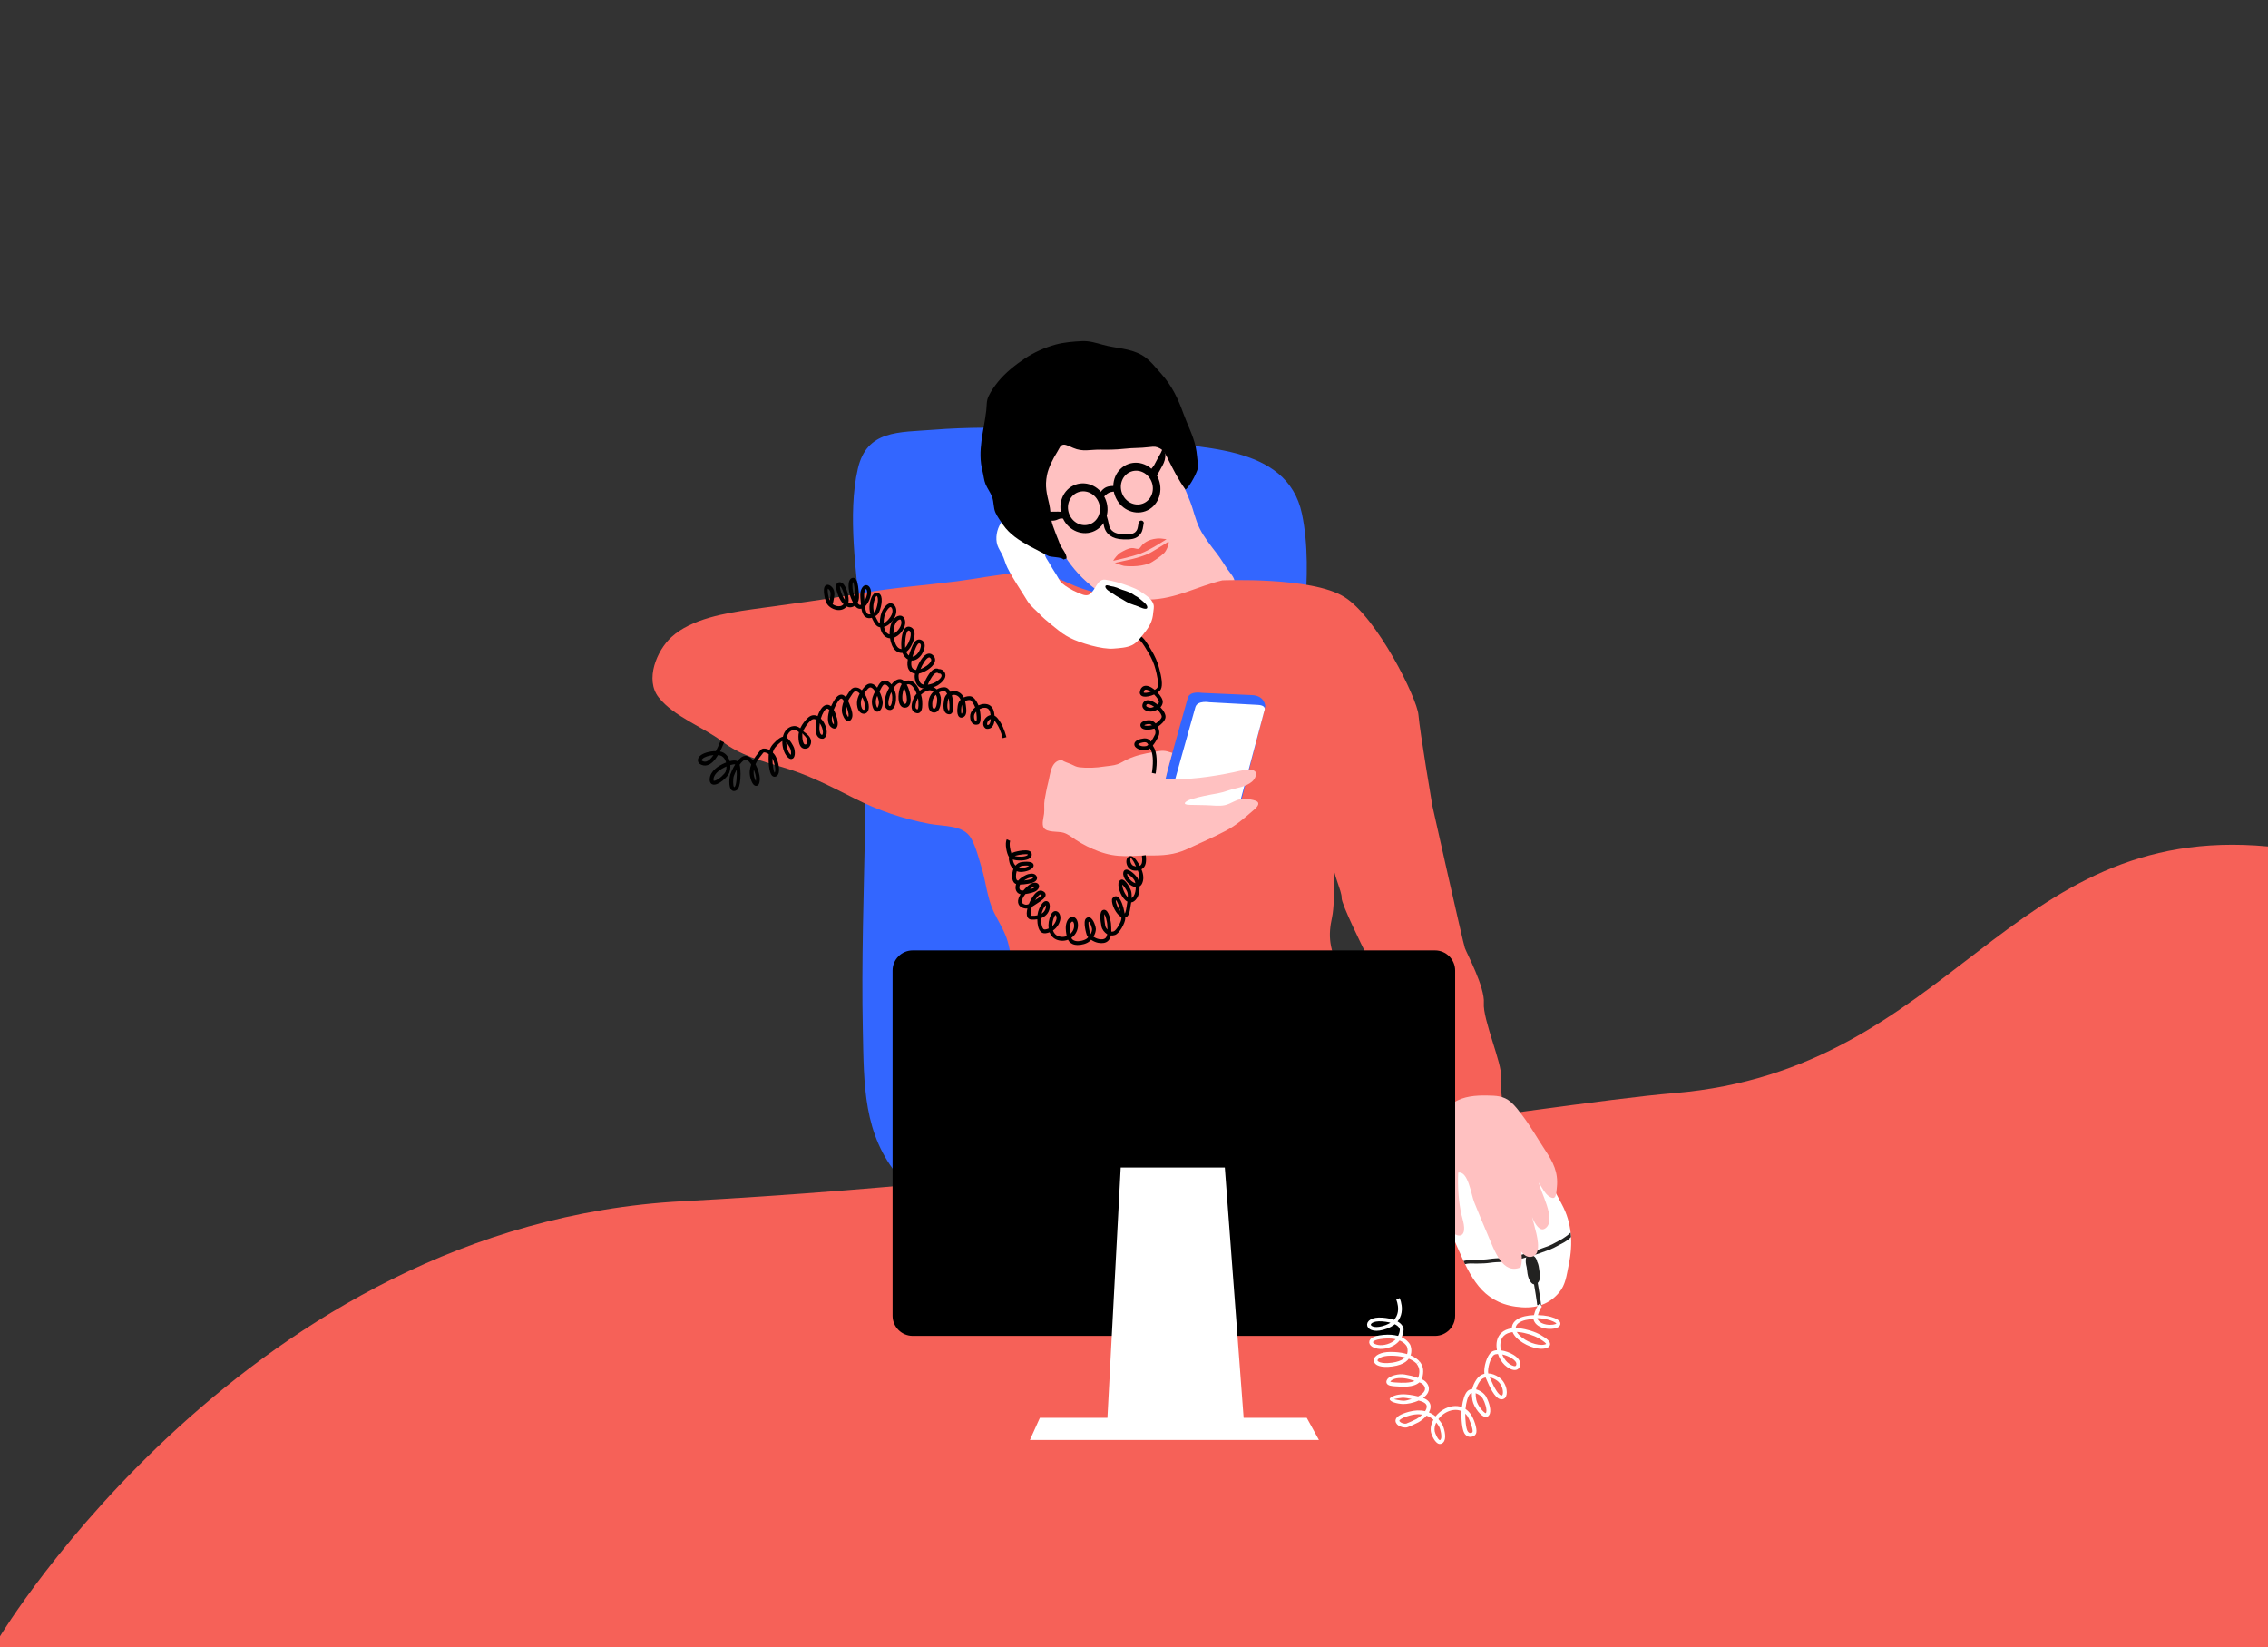 <?xml version="1.0" encoding="utf-8"?>
<!-- Generator: Adobe Illustrator 16.0.3, SVG Export Plug-In . SVG Version: 6.00 Build 0)  -->
<!DOCTYPE svg PUBLIC "-//W3C//DTD SVG 1.1//EN" "http://www.w3.org/Graphics/SVG/1.1/DTD/svg11.dtd">
<svg version="1.1" id="Calque_1" xmlns="http://www.w3.org/2000/svg" xmlns:xlink="http://www.w3.org/1999/xlink" x="0px" y="0px"
	 width="1024px" height="743.5px" viewBox="0 0 1024 743.5" enable-background="new 0 0 1024 743.5" xml:space="preserve">
<rect x="0" y="0" width="1024" height="743.5" fill="#333333" stroke="none"/>
<g id="Calque_1_1_">
	<path fill="#F66158" d="M1024,382.074C905.57,371.007,882,482.84,756,493.401c-59.549,4.991-252,38.397-448,48.822
		C112,552.647,0,738.614,0,738.614v1592.379h1024V382.074z"/>
	<g>
		<path fill="#FFFFFF" d="M694.776,522.592c-8.26-3.018-18.434-5.57-27.403-6.557c-6.838-0.752-11.239,2.574-14.229,8.672
			c-6.161,12.566-0.146,26.923,4.979,38.548c5.762,13.075,10.925,24.375,26.167,26.545c7.762,1.103,14.414-0.25,19.58-6.302
			c3.07-3.598,3.42-7.857,4.438-12.715c2.006-9.594,1.377-18.826-3.14-27.197c-3.66-6.784-7.615-14.215-10.854-21.004"/>
		<path fill="#222221" d="M695.737,589.699l-1.6-0.674c-0.061,0.139-0.063,0.246-0.063,0.26c0.005-0.766-1.276-8.639-2.088-13.424
			c-0.138-0.805-0.255-1.629-0.371-2.455c-0.229-1.631-0.466-3.315-0.89-4.865c-0.855-3.131-2.027-7.42-3.709-10.646l1.54-0.804
			c1.767,3.392,2.968,7.783,3.845,10.992c0.452,1.653,0.697,3.396,0.937,5.079c0.112,0.811,0.228,1.615,0.36,2.406
			C695.99,589.101,695.862,589.405,695.737,589.699z"/>
		<path fill="#222221" d="M661.438,570.63l-0.625-1.438c1.942-0.562,3.586-0.56,5.61-0.578c0.324-0.004,0.646-0.006,0.967-0.012
			l0.192-0.004c1.646-0.029,3.2-0.059,4.771-0.298c2.094-0.315,4.063-0.379,6.146-0.442l0.664-0.021
			c0.808-0.026,1.594-0.201,2.426-0.386c0.437-0.098,0.875-0.194,1.318-0.271l0.383-0.068c1.307-0.228,2.537-0.438,3.779-0.771
			c2.27-0.603,4.702-1.336,7.236-2.185c1.154-0.387,2.319-0.819,3.444-1.239c0.482-0.179,0.967-0.356,1.45-0.535
			c1.057-0.388,2.113-0.965,3.139-1.524c0.388-0.213,0.772-0.424,1.157-0.627c0.258-0.133,0.527-0.271,0.809-0.406
			c1.161-0.58,4.073-2.578,4.802-3.444l0.203,1.97c-0.96,1.145-2.918,2.375-4.23,3.028c-0.269,0.136-0.527,0.267-0.774,0.394
			c-0.377,0.196-0.753,0.403-1.131,0.61c-1.079,0.591-2.195,1.2-3.375,1.634c-0.481,0.176-0.961,0.354-1.439,0.532
			c-1.14,0.425-2.315,0.86-3.502,1.259c-2.568,0.855-5.038,1.604-7.34,2.215c-1.316,0.35-2.646,0.58-3.929,0.805l-0.384,0.066
			c-0.42,0.071-0.832,0.164-1.239,0.256c-0.874,0.19-1.776,0.393-2.743,0.426l-0.669,0.021c-2.029,0.063-3.948,0.123-5.938,0.425
			c-1.686,0.256-3.371,0.287-5.002,0.314l-0.192,0.005c-0.321,0.006-0.648,0.009-0.979,0.013
			C664.532,570.369,663.15,570.134,661.438,570.63z"/>
		<path fill="#3366FF" d="M586.079,321.162c-0.013-28.452,7.554-61.417,1.753-89.21c-6.697-32.101-47.719-29.449-73.316-33.439
			c-29.137-4.543-63.252-6.883-93.053-4.535c-15.646,1.23-30.072,0.008-34.138,17.558c-4.791,20.688-0.588,47.237,1.237,67.854
			c5.429,61.305-0.296,123.445,1.007,185.576c0.518,24.696,0.074,47.187,16.502,66.397c21.039,24.604,47.039,6.668,72.618-2.688
			c19.034-6.964,36.794-20.227,55.251-29.707c16.14-8.287,47.104-17.48,49.604-38.809c1.345-11.48-5.204-24.693-6.116-36.717
			c-0.954-12.572,0.832-24.906,2.937-36.852c3.715-21.078,3.905-43.24,4.322-65.457"/>
		<path fill="#FFC1C1" d="M557.375,262.585c0.179-1.752-2.239-4.279-3.199-5.679c-1.56-2.272-2.956-4.672-4.624-6.844
			c-2.735-3.563-5.858-7.438-7.884-11.469c-2.009-4.002-2.756-8.258-4.348-12.285c-2.302-5.826-4.8-11.611-7.915-17.158
			c-2.462-4.383-6.169-8.455-10.188-11.461c-3.457-2.586-7.881-3.557-11.771-5.016c-3.914-1.467-8.762-2.41-12.976-2.914
			c-5.452-0.652-10.483,0.695-13.665,5.377c-1.975,2.902-3.713,6.172-5.27,9.314c-1.688,3.407-3.696,7.422-3.905,11.286
			c-0.145,2.636-0.409,5.052-0.709,7.619c-0.218,1.847-0.664,3.797-0.276,5.523c0.424,1.897,1.517,3.578,2.242,5.311
			c1.383,3.302,2.751,6.521,4.135,9.775c2.604,6.117,7.007,12.293,11.721,16.906c4.91,4.803,10.52,8.866,16.936,11.653
			c4.379,1.904,9.301,2.609,13.996,3.465c4.154,0.759,8.606,1.148,12.689,0.074c5.568-1.467,11.59-2.518,16.325-5.977
			c1.773-1.297,3.735-2.16,5.553-3.336c1.71-1.104,1.984-2.26,2.606-4.006"/>
		<path fill="#F66158" d="M478.938,482.753c0.97-9.729-10.104-21.179-14.09-29.431c-2.166-4.484-4.666-8.67-6.374-13.234
			c-1.815-4.855-2.039-9.962-3.44-14.938c-1.383-4.912-4.194-9.009-6.353-13.562c-2.985-6.302-3.479-13.345-5.475-19.897
			c-1.353-4.445-2.479-9.152-4.698-13.203c-3.422-6.248-12.374-5.403-18.854-6.627c-12.178-2.297-23.035-6.012-34.053-11.572
			c-10.801-5.45-20.887-10.688-32.547-14.075c-9.507-2.761-18.933-5.402-26.926-11.479c-8.701-6.611-21.85-11.254-28.717-19.916
			c-6.323-7.975-0.937-21.153,5.75-27.27c9.023-8.256,24.324-10.814,36.298-12.506c16.687-2.355,33.16-4.371,49.819-7.316
			c14.148-2.5,28.299-3.51,42.666-5.344c8.864-1.131,17.57-2.951,26.574-3.674c4.208-0.338,9.212-0.74,13.354,0.354
			c5.64,1.492,11.486,4.937,17.049,6.734c9.61,3.111,19.548,5.008,29.888,4.834c11.996-0.199,22.021-6.037,33.059-8.674
			c0,0,40.211-1.729,55.039,7.461c14.831,9.188,32.918,45.77,33.521,53.245s6.271,40.996,6.271,40.996s13.834,61.813,14.697,64.264
			c0.862,2.447,9.121,17.723,8.563,24.904c-0.56,7.184,8.491,27.998,7.658,32.908c-0.834,4.911,2.293,16.282-0.314,16.854
			c-2.61,0.566-17.118-1.887-22.037-0.414c-4.919,1.469-7.077,6.277-8.166,4.416c-1.088-1.859-8.56-1.193-12.653-24.232
			s-18.589-53.697-18.589-53.697s-10.305-20.614-10.113-23.436c0.191-2.822-4.1-11.295-3.92-15.889
			c0.183-4.593,1.298,16.844-0.42,24.794c-1.719,7.945-1.661,14.398,4.693,25.756c6.354,11.354,8.501,22.463,11.188,27.016
			c2.689,4.553,4.914,10.666,4.914,10.666s-19.145,5.867-42.887,19.258c-23.739,13.394-47.325,19.945-64.157,13.941
			c-16.833-6.004-36.192-0.92-36.192-0.92"/>
		<path fill="#3366FF" d="M560.339,361.696l10.93-42.908c0,0-0.114-4.762-5.967-5.032c-4.187-0.193-22.636-1.013-22.636-1.013
			s-5.39-1.002-6.36,2.188c-0.976,3.188-13.155,47.102-13.155,47.102L560.339,361.696z"/>
		<path fill="#FFFFFF" d="M558.865,365.852l11.963-44.992c0,0,1.362-2.42-2.816-2.684c-4.183-0.267-21.938-1.188-21.938-1.188
			s-5.389-1-6.36,2.188c-0.975,3.188-13.154,47.102-13.154,47.102L558.865,365.852z"/>
		<path fill="#FFC1C1" d="M479.178,343.033c-4.795,0.545-4.929,6.394-5.945,10.275c-0.66,2.522-1.126,5.225-1.586,7.748
			c-0.373,2.047,0.012,4.195-0.245,6.266c-0.214,1.724-1.122,4.662-0.198,6.244c1.369,2.344,6.591,1.562,8.977,2.305
			c2.104,0.656,3.602,1.92,5.416,3.129c3.196,2.13,6.926,3.979,10.53,5.3c4.155,1.521,7.449,2.065,11.921,2.149
			c3.631,0.068,7.064-0.389,10.689-0.319c6.1,0.112,11.619-0.242,17.198-2.857c5.903-2.768,11.79-5.262,17.546-8.303
			c4.629-2.447,8.158-5.527,11.965-8.828c1.022-0.887,3.456-2.738,2.449-4.063c-0.88-1.155-5.526-1.578-6.999-1.479
			c-2.67,0.176-5.208,2.244-7.813,2.817c-2.664,0.589-5.954,0.064-8.727,0.013c-2.45-0.045-4.901-0.074-7.352-0.138
			c-3.731-0.096-1.733-1.739,0.862-2.551c3.711-1.158,7.984-1.957,11.819-2.615c2.926-0.502,5.475-1.678,8.349-2.293
			c2.858-0.61,7.336-1.891,8.664-4.891c2.516-5.686-7.354-2.875-9.855-2.35c-9.151,1.918-21.164,3.692-30.598,2.994
			c0.643-3.128,3.064-11.738,3.064-11.738c-3.592-1.199-4.219-1.183-8.541-0.394c-4.521,0.828-7.709,1.425-11.795,3.31
			c-1.508,0.694-2.876,1.639-4.391,2.184c-1.902,0.683-4.143,0.726-6.148,1.051c-3.486,0.568-7.563,0.748-11.132,0.326
			c-1.408-0.168-2.354-0.748-3.63-1.342c-1.362-0.635-3.134-1.045-4.326-1.945"/>
		<path d="M521.743,349.227l-1.696-0.363l0.039-0.178c0.035-0.166,0.078-0.354,0.099-0.49c0.646-4.774,0.346-8.395-0.851-10.192
			c-0.045-0.066-0.086-0.134-0.127-0.203c-0.45,0.35-0.92,0.596-1.39,0.684c-3.106,0.57-5.162-0.92-5.522-1.805
			c-0.237-0.578-0.188-1.174,0.146-1.681c0.994-1.52,4.295-1.713,4.328-1.715c1.487-0.022,2.323,0.666,2.866,1.478
			c0.678-0.953,1.356-2.125,1.896-3.256c0.281-0.591,0.22-1.482-0.166-2.388c-0.041-0.096-0.085-0.19-0.131-0.282
			c-1.422,0.479-4.89,1.079-6.008-0.509c-0.454-0.645-0.465-1.377-0.031-1.961c0.879-1.182,3.602-1.492,4.617-1.153
			c0.707,0.233,1.391,0.717,1.975,1.366c1.181-0.784,2.49-1.981,2.711-2.922c0.169-0.717-0.697-2.112-1.944-3.371
			c-0.862,0.461-1.741,0.691-2.251,0.824c-1.006,0.267-3.006-0.047-3.979-1.152c-0.584-0.665-0.713-1.5-0.364-2.352
			c0.563-1.377,1.914-1.877,3.616-1.332c0.947,0.303,2.058,0.961,3.093,1.801c0.33-0.35,0.521-0.748,0.592-1.215
			c0.078-0.527-0.771-2.002-2.172-3.383c-1.657,0.742-3.569,1.152-4.759,0.932c-1.385-0.258-1.656-1.207-1.711-1.604l-0.015-0.104
			l0.011-0.104c0.204-1.851,1.047-2.576,1.717-2.859c1.555-0.66,3.426,0.398,4.721,1.404c0.102,0.078,0.207,0.164,0.313,0.252
			c0.576-0.348,1.02-0.719,1.201-1.055c0.856-1.564-0.381-6.4-0.787-7.99l-0.061-0.238c-0.645-2.524-1.832-5.26-3.351-7.698
			c-0.208-0.334-0.427-0.701-0.656-1.091c-1.104-1.854-2.479-4.159-3.938-5l0.865-1.506c1.852,1.066,3.354,3.59,4.563,5.617
			c0.228,0.377,0.439,0.736,0.644,1.063c1.605,2.586,2.87,5.491,3.556,8.188l0.063,0.236c0.896,3.504,1.672,7.346,0.628,9.254
			c-0.279,0.51-0.789,0.998-1.432,1.438c1.313,1.383,2.52,3.158,2.315,4.508c-0.134,0.894-0.522,1.586-1.028,2.127
			c1.506,1.558,2.574,3.398,2.241,4.812c-0.354,1.504-2.004,3.012-3.423,3.959c0.069,0.137,0.136,0.279,0.197,0.422
			c0.586,1.377,0.637,2.768,0.137,3.816c-0.387,0.813-1.369,2.746-2.603,4.252c0.094,0.203,0.187,0.389,0.282,0.537
			c1.832,2.756,1.623,7.713,1.125,11.387c-0.021,0.176-0.075,0.422-0.124,0.635L521.743,349.227z M513.884,335.966
			c0.001,0.002,0.004,0.02,0.018,0.055c0.111,0.158,1.345,1.168,3.604,0.756c0.271-0.051,0.593-0.266,0.942-0.6
			c-0.381-0.777-0.76-1.174-1.643-1.156C515.9,335.041,514.034,335.55,513.884,335.966z M516.648,327.335
			c0.306,0.405,2.21,0.34,3.469,0.036c-0.275-0.239-0.568-0.418-0.854-0.514C518.747,326.688,517.07,326.966,516.648,327.335z
			 M518.317,317.787c-0.555-0.01-0.683,0.304-0.753,0.478c-0.111,0.271-0.061,0.406,0.063,0.547
			c0.458,0.523,1.714,0.754,2.229,0.619c0.466-0.121,0.879-0.252,1.242-0.396c-0.676-0.494-1.384-0.893-2.057-1.106
			C518.743,317.832,518.507,317.791,518.317,317.787z M516.363,312.6c0.102,0.072,0.445,0.188,1.202,0.111
			c0.635-0.066,1.343-0.246,2.023-0.49c-1.085-0.758-2.071-1.103-2.581-0.887C516.615,311.501,516.441,312.08,516.363,312.6z"/>
		<path d="M486.421,426.569c-0.412-0.009-0.798-0.048-1.135-0.119c-1.65-0.357-2.547-1.229-3.072-2.271
			c-1.079,0.418-2.259,0.565-3.439,0.416c-2.02-0.26-3.573-1.267-4.492-2.912c-0.151-0.274-0.287-0.567-0.399-0.875
			c-0.011,0.004-0.019,0.007-0.025,0.011c-1.007,0.368-2.303,0.729-3.381,0.17c-1.065-0.552-1.503-1.778-1.738-2.653
			c-0.259-0.956-0.394-2.146-0.396-3.39c-0.905,0.164-1.839,0.203-2.738,0.127c-0.68-0.041-1.24-0.364-1.6-0.935
			c-0.654-1.037-0.467-2.692-0.123-4.067c-0.496,0.073-1.016,0.061-1.554-0.09c-2.001-0.552-2.558-1.757-2.673-2.67
			c-0.145-1.145,0.354-2.443,1.131-3.682c-0.661-0.136-1.227-0.478-1.635-0.994c-0.643-0.814-0.82-1.996-0.485-3.242
			c0.032-0.121,0.069-0.24,0.113-0.359c-0.171-0.059-0.323-0.129-0.456-0.213c-1.91-1.217-1.346-4.75-0.996-5.891
			c0.07-0.234,0.15-0.457,0.239-0.672c-0.85-0.777-1.465-1.797-1.743-2.791c-0.23-0.824-0.43-1.754-0.257-2.599
			c-0.012-0.016-0.021-0.032-0.033-0.051c-1.047-1.658-1.929-5.99-0.999-7.996l1.575,0.729c-0.517,1.115-0.108,4.031,0.562,5.672
			c0.518-0.365,1.121-0.574,1.612-0.711c0.273-0.076,6.713-1.855,7.456,0.586c0.338,1.111-0.204,2.115-1.447,2.684
			c-1.602,0.732-4.904,0.853-7.025,0.16c0.037,0.293,0.113,0.644,0.229,1.058c0.173,0.604,0.519,1.219,0.979,1.721
			c0.774-0.943,1.803-1.521,2.995-1.646c3.701-0.396,4.619,0.277,4.988,0.818c0.286,0.426,0.307,0.947,0.052,1.434
			c-0.656,1.248-3.171,2.238-5.726,2.252c-0.613-0.002-1.191-0.125-1.728-0.35c-0.027,0.076-0.05,0.146-0.069,0.211
			c-0.387,1.264-0.441,3.465,0.271,3.918c0.095,0.062,0.243,0.105,0.432,0.133c0.813-0.969,2.04-1.842,3.677-2.604
			c0.753-0.353,3.154-1.084,4.275,0.119c0.645,0.69,0.643,1.332,0.528,1.746c-0.294,1.065-1.614,1.594-2.374,1.813
			c-0.04,0.012-2.929,0.723-5.227,0.709c-0.1,0.189-0.175,0.381-0.227,0.574c-0.19,0.711-0.128,1.336,0.172,1.717
			c0.219,0.277,0.563,0.404,1.002,0.4c0.155-0.006,0.336-0.019,0.534-0.037c1.161-1.361,2.474-2.474,3.296-2.941
			c1.412-0.809,2.902-0.729,3.543,0.191c0.446,0.641,0.453,1.719-0.865,2.824c-0.914,0.766-3.369,1.311-5.061,1.555
			c-0.979,1.256-1.703,2.604-1.586,3.541c0.027,0.231,0.105,0.854,1.412,1.212c0.561,0.156,1.147,0.022,1.732-0.237
			c0.012-0.028,0.022-0.06,0.033-0.084c0.024-0.063,2.561-6.307,5.555-6.008l0.168,0.033c1.109,0.344,1.726,0.901,1.827,1.662
			c0.208,1.516-1.849,2.836-3.838,4.114c-0.22,0.142-0.433,0.277-0.632,0.408c-0.144,0.092-0.285,0.189-0.436,0.291
			c-0.398,0.271-0.829,0.562-1.284,0.82c-0.595,1.719-0.792,3.355-0.446,3.903c0.042,0.067,0.088,0.118,0.258,0.132
			c0.891,0.072,1.824,0.018,2.696-0.188c0.011-0.115,0.022-0.229,0.037-0.347c0.191-1.639,1.037-3.672,2.054-4.942
			c1.073-1.348,1.973-1.219,2.414-1.021c0.857,0.383,1.235,1.572,0.98,3.106c-0.377,2.279-1.913,3.733-3.829,4.498
			c-0.032,1.271,0.081,2.504,0.331,3.432c0.232,0.861,0.521,1.389,0.859,1.563c0.36,0.188,1.009,0.104,1.983-0.259
			c0.067-0.024,0.139-0.053,0.208-0.079c-0.258-1.902,0.072-4.082,0.98-6.082c0.941-2.08,2.276-1.813,2.662-1.687
			c1.269,0.428,1.968,2.221,1.563,3.995c-0.43,1.88-1.636,3.58-3.234,4.666c0.099,0.3,0.219,0.578,0.362,0.837
			c0.647,1.161,1.724,1.846,3.194,2.034c0.914,0.115,1.822-0.004,2.653-0.338c-0.053-0.229-0.099-0.457-0.141-0.682
			c-0.299-1.59-0.601-3.93,0.237-5.879c0.632-1.473,1.668-2.256,2.771-2.082c1.156,0.174,1.983,1.326,2.161,3.006
			c0.227,2.137-0.523,4.225-2.059,5.725c-0.276,0.271-0.571,0.519-0.885,0.738c0.362,0.744,0.915,1.172,1.919,1.391
			c1.549,0.339,4.232-0.299,5.221-1.233c0.15-0.146,0.308-0.301,0.462-0.469c-0.272-0.324-0.5-0.675-0.661-1.05
			c-0.158-0.36-1.773-5.883-0.391-7.36c0.525-0.562,1.198-0.729,1.846-0.465c1.727,0.702,2.683,4.536,2.67,5.146
			c-0.025,1.192-0.4,2.375-1.104,3.495c0.787,0.529,1.74,0.937,2.531,1.074c1.336,0.235,2.303,0.092,2.875-0.424
			c0.44-0.396,0.688-1.031,0.815-1.793c-1.308-0.748-2.323-2.113-2.594-3.48c-0.597-3.032-0.972-6.78,0.625-7.411
			c0.46-0.185,0.95-0.134,1.383,0.139c1.724,1.087,2.284,5.926,2.289,5.973l0.022,0.344c0.076,1.074,0.154,2.203,0.118,3.277
			c0.335,0.047,0.708,0.025,1.104-0.111c1.192-0.422,3.381-4.266,3.463-5.729c0.013-0.199,0.004-0.443-0.019-0.719
			c-2.311-1.188-4.492-5.459-4.234-7.967l0.021-0.197l0.104-0.168c0.77-1.252,1.7-1.123,2.065-1.008
			c1.818,0.57,3.036,4.864,3.539,7.752c0.289-0.312,0.502-1.009,0.621-1.683l0.128-0.711c0.151-0.84,0.347-1.906,0.484-2.992
			c-2.548-1.32-4.358-5.979-4.035-8.297l0.056-0.414c0.399-0.98,1.144-1.275,1.443-1.275c0.001,0,0.003,0,0.004,0
			c2.057,0,4.068,4.799,4.088,4.844c0.344,0.933,0.412,2.243,0.34,3.526c0.262-0.145,0.565-0.37,0.896-0.876
			c0.7-1.068,1.002-2.595,0.981-4.065c-0.271-0.026-0.554-0.072-0.844-0.166c-2.48-0.798-5.229-3.991-4.776-6.454
			c0.094-0.668,0.531-1.149,1.166-1.256c1.793-0.297,4.793,2.873,5.347,3.951c0.196,0.386,0.362,0.829,0.493,1.317
			c0.576-1.471,0.248-3.202-0.453-4.87c-0.492,0.07-1.022,0.08-1.59,0.029c-2.281-0.218-3.334-2.009-3.541-3.474
			c-0.195-1.387,0.298-2.565,1.229-2.932c0.725-0.287,1.891-0.193,3.332,1.869c0.57,0.817,1.063,1.615,1.476,2.387
			c0.466-0.297,0.834-0.779,0.966-1.543c0.144-0.832,0.136-1.928-0.021-3.01l1.719-0.246c0.184,1.271,0.188,2.531,0.014,3.549
			c-0.221,1.281-0.905,2.252-1.936,2.828c1.004,2.467,1.104,4.639,0.271,6.398c-0.271,0.577-0.656,1.012-1.125,1.293
			c0.08,1.887-0.29,3.928-1.254,5.396c-0.847,1.289-1.759,1.742-2.533,1.832c-0.14,1.034-0.323,2.057-0.487,2.959l-0.125,0.7
			c-0.396,2.24-1.295,3.011-2.09,3.22c0.018,0.235,0.021,0.43,0.016,0.565c-0.103,1.808-2.479,6.515-4.619,7.269
			c-0.604,0.215-1.241,0.28-1.869,0.198c-0.206,1.003-0.602,1.882-1.313,2.521c-0.988,0.892-2.447,1.175-4.337,0.845
			c-0.936-0.164-2.205-0.647-3.293-1.397c-0.18,0.194-0.368,0.387-0.567,0.575C490.822,425.962,488.32,426.605,486.421,426.569z
			 M484.229,415.992c-0.178,0-0.556,0.076-0.892,0.858c-0.649,1.515-0.384,3.412-0.126,4.776c0.002,0.011,0.004-0.03,0.006-0.021
			c0.063-0.059,0.129-0.143,0.188-0.202c1.151-1.125,1.711-2.513,1.54-4.12c-0.108-1.049-0.52-1.293-0.698-1.293
			C484.241,415.992,484.236,415.992,484.229,415.992z M491.552,416.031L491.552,416.031c-0.373,0.571,0.292,4.41,0.714,5.381
			c0.039,0.091,0.088,0.13,0.145,0.221c0.374-0.68,0.637-1.375,0.652-2.223C493.023,418.758,492.141,416.044,491.552,416.031z
			 M498.629,412.614c-0.185,0.944,0.028,3.34,0.403,5.241c0.117,0.601,0.496,1.236,1.003,1.736c-0.015-0.738-0.066-1.504-0.12-2.238
			l-0.021-0.344C499.825,416.063,499.202,413.448,498.629,412.614z M476.553,412.987c-0.037,0.017-0.271,0.188-0.526,0.754
			c-0.636,1.401-0.938,2.926-0.907,4.304c0.911-0.823,1.594-1.927,1.858-3.093C477.227,413.858,476.75,413.047,476.553,412.987z
			 M472.21,408.587c-0.087,0.073-0.199,0.188-0.34,0.362c-0.699,0.879-1.319,2.254-1.584,3.468c0.98-0.604,1.705-1.505,1.91-2.745
			C472.282,409.149,472.255,408.794,472.21,408.587z M503.796,406.367c-0.041,1.475,0.969,3.59,2.046,4.92
			c-0.532-2.187-1.385-4.526-2.005-4.969C503.823,406.332,503.811,406.348,503.796,406.367z M469.864,403.703
			c-0.626,0.023-1.644,1.183-2.521,2.611c0.854-0.549,2.773-1.783,3.019-2.377C470.298,403.888,470.153,403.8,469.864,403.703z
			 M506.703,399.285c-0.016,1.668,1.177,4.461,2.517,5.701c0.03-0.918-0.028-1.75-0.247-2.342
			C508.603,401.649,507.388,399.83,506.703,399.285z M467.273,400.16c-0.227-0.004-0.602,0.063-1.068,0.33
			c-0.351,0.199-0.766,0.511-1.202,0.894c0.878-0.224,1.626-0.482,1.903-0.718c0.27-0.223,0.396-0.393,0.459-0.5
			C467.339,400.164,467.308,400.16,467.273,400.16z M508.885,394.323c-0.054,1.438,1.836,3.719,3.621,4.293
			c0.041,0.013,0.081,0.025,0.118,0.033c-0.108-0.514-0.265-0.979-0.459-1.359C511.697,396.376,509.76,394.664,508.885,394.323z
			 M465.902,396.074c-0.505-0.01-1.284,0.14-1.807,0.383c-0.653,0.306-1.229,0.628-1.725,0.962c1.122-0.128,2.267-0.334,2.938-0.525
			c0.646-0.188,1.041-0.445,1.156-0.578c-0.02-0.029-0.048-0.072-0.102-0.127C466.3,396.114,466.128,396.078,465.902,396.074z
			 M459.928,391.701c0.271,0.093,0.553,0.146,0.844,0.14c1.844-0.011,3.312-0.617,3.916-1.052c-0.434-0.092-1.321-0.174-3.038,0.011
			C460.896,390.88,460.339,391.251,459.928,391.701z M510.473,386.992c-0.001,0-0.002,0-0.002,0c-0.07,0-0.272,1.248-0.047,2.031
			c0.159,0.553,0.614,1.798,1.902,1.919c0.183,0.019,0.382,0.179,0.596,0.175c-0.367-0.647-0.764-1.792-1.158-2.357
			C511.059,387.75,510.589,386.992,510.473,386.992z M458.128,386.395c1.504,0.363,4.086,0.473,5.497-0.219
			c0.422-0.207,0.48-0.363,0.472-0.48c-0.688-0.354-3.752,0.041-5.349,0.488C458.5,386.253,458.297,386.324,458.128,386.395z"/>
		<path d="M418.402,310.841l-0.547-0.082c-0.558,0.01-1.069-0.029-1.506-0.123c-2.521-0.547-3.398-3.326-3.386-5.541
			c0.002-0.246,0.056-0.594,0.15-1.012c-1.271-0.234-2.207-0.839-2.786-1.806c-0.756-1.26-0.754-2.947-0.438-4.625
			c-1.033-0.567-1.887-1.596-2.426-2.924c-1.127,0.051-2.154-0.287-3.01-1c-1.531-1.283-2.282-3.567-2.602-5.619
			c-0.921-0.043-1.78-0.393-2.504-1.043c-1.057-0.946-1.669-2.36-1.941-3.924c-1.76-0.213-2.542-1.762-3.306-3.272l-0.078-0.156
			c-0.146-0.285-0.279-0.568-0.402-0.848c-1.063,0.301-2.153,0.233-3.014-0.468c-1.008-0.821-1.452-2.258-1.678-3.664
			c-0.693,0.17-1.891,0.162-2.979-1.34c-0.154,0.109-0.322,0.217-0.505,0.318c-1.055,0.584-2.155,0.582-3.219,0.027
			c-0.599,0.799-1.446,1.329-2.496,1.545c-2.19,0.446-4.875-0.656-6.25-2.562c-0.826-1.146-2.352-6.779-0.883-8.313
			c0.271-0.287,1.047-0.861,2.329-0.021c2.203,1.438,1.871,4.277,1.626,5.432c-0.062,0.283-0.111,0.587-0.165,0.896
			c-0.113,0.656-0.235,1.359-0.451,2.014c1.023,0.724,2.349,1.078,3.445,0.854c0.625-0.127,1.113-0.428,1.465-0.9
			c-0.437-0.442-0.855-0.988-1.256-1.625c-1.365-2.182-3.047-6.856-1.391-8.021l0.141-0.08c0.692-0.316,1.44-0.193,2.103,0.344
			c1.908,1.553,3.058,6.621,2.615,8.572c-0.023,0.104-0.05,0.203-0.077,0.303c0.729,0.398,1.259,0.221,1.622,0.021
			c0.18-0.101,0.34-0.207,0.479-0.322c-0.646-1.277-1.313-2.812-1.608-4.354c-0.477-2.463-0.697-5.588,0.93-6.502
			c0.486-0.271,1.004-0.287,1.461-0.045c1.152,0.613,1.556,2.721,1.804,5.693l0.044,0.487c0.151,1.585,0.331,3.443-0.548,4.935
			c0.454,0.758,0.913,1.078,1.364,0.959c0.066-0.019,0.133-0.043,0.199-0.072c-0.013-0.153-0.022-0.303-0.033-0.444l-0.033-0.443
			c-0.021-0.256-0.05-0.533-0.079-0.826c-0.167-1.662-0.376-3.729,0.284-5.238c0.826-1.885,1.903-1.981,2.476-1.875
			c1.095,0.209,1.869,1.476,1.929,3.152c0.065,1.852-1.07,4.883-2.722,6.469c0.147,1.285,0.438,2.705,1.153,3.287
			c0.331,0.271,0.806,0.293,1.306,0.17c-0.449-1.506-0.562-2.94-0.357-4.451c0.074-0.561,0.791-5.491,3.355-5.211
			c0.515,0.056,1.438,0.343,1.864,1.67c0.77,2.39-0.588,7.195-1.743,8.222c-0.283,0.252-0.597,0.485-0.929,0.694
			c0.113,0.257,0.236,0.519,0.372,0.783l0.079,0.158c0.634,1.254,1.021,1.963,1.588,2.227c-0.041-2.426,0.59-4.918,1.563-6.434
			c0.727-1.133,1.875-2.5,3.218-2.563c0.499-0.029,1.234,0.122,1.894,0.961c1.521,1.936,0.552,4.772-0.475,6.204
			c-1.039,1.455-2.226,2.923-4.281,3.486c0.224,1.174,0.663,2.188,1.354,2.808c0.354,0.315,0.741,0.508,1.163,0.579
			c-0.021-0.403-0.022-0.772-0.016-1.102c0.05-1.814,0.694-5.27,2.8-6.693c1.303-0.883,2.253-0.743,2.821-0.471
			c0.817,0.391,1.323,1.289,1.427,2.531c0.205,2.461-1.823,5.637-4.432,6.932c-0.235,0.115-0.47,0.215-0.703,0.295
			c0.275,1.756,0.889,3.619,1.998,4.549c0.424,0.354,0.896,0.552,1.433,0.595c-0.217-2.013-0.177-8.021,1.899-9.67
			c0.697-0.554,1.563-0.623,2.438-0.195c0.72,0.352,1.875,1.346,1.535,4.053c-0.328,2.604-1.957,5.931-3.729,7.074
			c0.303,0.688,0.709,1.24,1.181,1.617c0.394-1.318,0.884-2.525,1.232-3.383l0.085-0.214c0.457-1.145,1.222-3.061,2.696-3.532
			c0.457-0.146,1.177-0.207,2.009,0.326c0.589,0.377,0.973,0.961,1.108,1.684c0.351,1.834-0.944,4.145-1.476,4.879
			c-1.238,1.721-2.82,2.609-4.414,2.518c-0.221,1.256-0.227,2.447,0.249,3.238c0.339,0.563,0.928,0.897,1.798,1.018
			c0.938-2.657,2.78-6.2,4.81-7.139c0.929-0.43,1.86-0.313,2.628,0.332c1.131,0.947,1.445,2.191,0.893,3.498
			c-0.99,2.338-4.626,4.432-7.049,4.947c-0.124,0.448-0.193,0.815-0.194,1.063c-0.009,1.258,0.407,3.484,2.018,3.834
			c0.104,0.021,0.221,0.041,0.342,0.056c0.554-1.775,1.519-3.464,2.37-4.728c0.784-1.166,2.579-3.275,4.359-2.275
			c0.016,0,0.029,0,0.045,0c1.068,0,1.979,0.402,2.559,1.289c0.703,1.072,1.258,3.229-2.935,6.006
			c-1.205,0.797-3.257,1.343-5.041,1.474C418.411,310.796,418.406,310.806,418.402,310.841z M423.801,303.992
			c-0.011,0-0.019,0-0.025,0c-1.066-1-2.387,0.605-2.907,1.377c-0.656,0.978-1.438,2.271-1.957,3.69
			c1.33-0.18,2.771-0.675,3.594-1.218c1.014-0.672,3.277-2.159,2.436-3.446C424.666,303.986,424.303,303.992,423.801,303.992z
			 M419.528,296.745c-0.105-0.002-0.229,0.026-0.374,0.096c-1.25,0.576-2.658,3.049-3.551,5.196
			c1.828-0.698,4.146-2.215,4.743-3.618c0.251-0.597,0.129-1.041-0.409-1.494C419.811,296.819,419.686,296.749,419.528,296.745z
			 M415,290.374c-0.063,0-0.104,0.014-0.13,0.021c-0.694,0.224-1.361,1.894-1.612,2.521l-0.09,0.225
			c-0.295,0.721-0.793,1.945-1.183,3.271c0.896-0.072,1.795-0.691,2.588-1.796c0.513-0.711,1.383-2.479,1.181-3.538
			c-0.063-0.332-0.218-0.468-0.344-0.55C415.224,290.409,415.09,290.376,415,290.374z M410.236,284.587
			c-0.129-0.004-0.199,0.053-0.254,0.096c-1.217,0.965-1.438,5.73-1.3,7.721c0.973-1.01,2.201-3.305,2.472-5.44
			c0.07-0.563,0.157-1.918-0.574-2.275C410.432,284.614,410.321,284.587,410.236,284.587z M406.365,279.622
			c-0.231-0.004-0.569,0.129-0.935,0.375c-1.253,0.85-1.984,3.366-2.036,5.305c-0.007,0.232-0.006,0.48,0.003,0.746
			c0.035-0.016,0.069-0.033,0.104-0.049c1.966-0.978,3.621-3.472,3.477-5.232c-0.059-0.688-0.27-1.024-0.446-1.108
			C406.484,279.634,406.43,279.624,406.365,279.622z M402.118,273.993c-0.01,0-0.018,0-0.021,0c-0.363,0-1.068,0.6-1.836,1.797
			c-0.85,1.323-1.311,3.427-1.277,5.4c1.209-0.426,2.047-1.331,3.043-2.726c0.744-1.041,1.396-3.034,0.521-4.147
			C402.331,274.047,402.186,273.993,402.118,273.993z M395.818,268.993c-0.361,0-1.188,1.911-1.445,3.86
			c-0.152,1.16-0.084,2.354,0.229,3.526c0.138-0.101,0.265-0.165,0.377-0.266c0.593-0.53,1.831-4.705,1.241-6.525
			c-0.145-0.441-0.313-0.597-0.395-0.597C395.823,268.993,395.82,268.993,395.818,268.993z M373.796,265.735
			c-0.308,0.849,0.208,3.832,0.771,5.314c0.039-0.213,0.076-0.426,0.112-0.631c0.058-0.33,0.113-0.654,0.178-0.959
			c0.171-0.804,0.427-2.767-0.876-3.615C373.905,265.792,373.844,265.759,373.796,265.735z M391.016,265.85
			c0.002,0.021-0.246,0.162-0.556,0.867c-0.479,1.088-0.295,2.906-0.146,4.367c0.006,0.055,0.012,0.11,0.017,0.166
			c0.726-1.232,1.245-2.822,1.208-3.894C391.506,266.436,391.161,265.921,391.016,265.85z M379.241,264.569
			c-0.131,0.986,0.701,4.062,2.188,6.107c-0.05-1.885-1.039-5.188-2.075-6.029C379.309,264.612,379.273,264.587,379.241,264.569z
			 M385.153,262.645c-0.304,0.474-0.438,2.115,0.03,4.543c0.174,0.906,0.506,1.83,0.884,2.693c0.076-0.715,0.016-1.564-0.08-2.563
			l-0.046-0.51C385.703,263.97,385.354,262.983,385.153,262.645z"/>
		<path d="M331.382,357.067c-0.458-0.008-0.796-0.203-1.003-0.369c-1.688-1.354-0.998-6.192-0.687-7.035
			c0.363-0.979,1.13-2.852,2.258-4.635c-0.384-0.09-1.135-0.02-2.205,0.299c0.065,1.203-0.105,2.42-0.478,3.492
			c-0.637,1.846-4.934,5.818-7.332,5.322c-0.501-0.101-1.651-0.553-1.521-2.58c0.233-3.586,4.092-5.848,5.738-6.656
			c0.529-0.258,1.094-0.514,1.67-0.744c-0.303-1.221-0.959-2.293-2.02-2.897c-0.402-0.23-0.964-0.375-1.612-0.443
			c-1.542,2.563-3.118,4.066-4.766,4.558c-1.267,0.379-2.515,0.139-3.71-0.711l-0.15-0.107l-0.094-0.158
			c-0.617-1.047-0.454-2.174,0.448-3.088c1.392-1.41,4.567-2.273,7.283-2.266c0.666-1.222,1.374-2.74,2.116-4.629l1.615,0.635
			c-0.613,1.563-1.23,2.949-1.854,4.158c0.607,0.116,1.146,0.297,1.581,0.545c1.486,0.852,2.389,2.262,2.811,3.836
			c1.353-0.377,2.63-0.486,3.499-0.008c0.433-0.543,0.9-1.048,1.407-1.478c1.429-1.213,2.741-1.004,3.594-0.613
			c0.755,0.345,1.444,0.978,2.058,1.767c0.714-1.312,1.597-2.498,2.452-3.551c0.167-0.205,0.305-0.39,0.426-0.552
			c0.737-0.981,1.239-1.522,3.038-1.184c0.534,0.102,1.047,0.309,1.521,0.58c0.287-0.881,0.729-1.674,1.341-2.428
			c0.027-0.035,2.756-3.296,4.683-3.58c0.046-0.205,0.1-0.406,0.159-0.604c0.64-2.102,2.01-3.543,3.856-4.059
			c1.315-0.367,2.599-0.084,3.827,0.836c0.906-2.037,2.367-3.678,3.387-4.66c1.231-1.189,2.695-1.529,4.122-0.959
			c0.108,0.043,0.218,0.092,0.321,0.145c0.841-2.547,2.197-4.709,3.854-5.063c0.795-0.174,1.53,0.037,2.207,0.623
			c1.366-3.019,2.598-4.646,3.834-5.092c1.193-0.431,2.11,0.096,2.814,0.932c0.244-0.426,0.497-0.82,0.75-1.176
			c0.144-0.201,0.283-0.424,0.43-0.652c0.747-1.178,1.766-2.785,3.635-2.471c0.867,0.049,1.688,0.51,2.422,1.217
			c0.415-0.58,0.89-1.164,1.422-1.752c1.42-1.564,2.812-1.33,3.514-1.053c0.746,0.297,1.417,0.891,1.996,1.641
			c0.656-1.34,1.754-3.551,3.957-3.135c1.005,0.188,1.832,0.848,2.491,1.678c1.791-2.318,3.349-2.545,4.339-2.328
			c0.553,0.121,1.067,0.463,1.537,0.953c0.059-0.031,0.115-0.061,0.176-0.088c1.23-0.545,2.479-0.471,3.607,0.217
			c1.35,0.82,2.378,2.438,3.082,4.105c1.565-1.259,3.529-2.175,5.239-1.929c0.934,0.134,1.757,0.615,2.434,1.287
			c1.294-0.733,2.664-1.024,3.659-0.944c1.185,0.098,2,0.987,2.554,2.036c1.085-0.44,2.294-0.448,3.358-0.02
			c1.331,0.541,2.161,1.5,2.688,2.574c1.046-0.49,2.183-0.625,3.014-0.529c1.55,0.176,2.901,2.389,3.62,4.105
			c0.81-0.375,1.686-0.607,2.555-0.646c2.166-0.09,3.747,1.08,4.348,3.215c0.142,0.494,0.275,1.246,0.338,2.097
			c0.461,0.219,0.94,0.584,1.398,1.168c2.076,2.646,3.059,5.221,3.971,8.52l-1.674,0.463c-0.854-3.092-1.766-5.492-3.662-7.91
			c-0.02-0.024-0.039-0.051-0.059-0.073c-0.123,1.11-0.441,2.172-1.082,2.887c-0.454,0.504-1.271,1.063-2.584,0.84l-0.184-0.031
			l-0.152-0.102c-0.852-0.564-1.23-1.519-1.043-2.615c0.262-1.537,1.556-2.973,3.01-3.342c0.09-0.023,0.188-0.045,0.298-0.062
			c-0.054-0.51-0.138-0.983-0.246-1.366c-0.381-1.353-1.26-2.021-2.604-1.951c-0.696,0.031-1.427,0.25-2.096,0.594
			c0.24,1.215,1.149,6.385-0.709,6.934c-1.239,0.365-2.045-0.053-2.503-0.467c-1.109-1.008-1.221-2.973-1.026-3.973
			c0.232-1.215,1.072-2.383,2.21-3.266c-0.57-1.462-1.7-3.224-2.317-3.291c-0.535-0.06-1.432,0.032-2.228,0.454
			c0.146,0.589,0.237,1.168,0.304,1.693l0.047,0.353c0.213,1.543,0.568,4.125-0.915,5.059c-1.009,0.637-1.71,0.326-2.037,0.082
			c-1.648-1.226-0.6-5.758-0.588-5.803c0.23-0.841,0.642-1.507,1.151-2.023c-0.429-0.998-1.046-1.631-1.896-1.977
			c-0.658-0.267-1.383-0.259-2.059,0.021c0.096,0.318,0.174,0.623,0.234,0.896c0.014,0.053,1.093,5.409-0.17,7.051
			c-0.282,0.369-0.682,0.58-1.121,0.598c-0.807,0.027-1.482-0.279-1.959-0.893c-1.496-1.933-0.314-6.32-0.305-6.361
			c0.223-0.744,0.641-1.416,1.203-1.953c-0.373-0.756-0.813-1.219-1.229-1.254c-0.599-0.053-1.528,0.129-2.46,0.611
			c0.396,0.688,0.678,1.44,0.822,2.172c0.161,0.801,0.146,4.19-1.062,5.848c-0.554,0.758-1.204,0.978-1.655,1.029
			c-1.145,0.131-1.81-0.389-2.167-0.842c-1.325-1.683-0.483-5.236-0.312-5.715c0.427-1.179,1.104-2.121,1.896-2.853
			c-0.375-0.318-0.8-0.541-1.258-0.604c-1.271-0.179-3.046,0.739-4.376,1.944c0.305,1.027,0.478,1.972,0.519,2.638l0.01,0.153
			c0.132,2.029,0.123,4.232-0.924,5.172c-0.412,0.371-0.932,0.517-1.5,0.414c-1.16-0.199-1.728-0.86-1.998-1.381
			c-0.928-1.774,0.183-4.561,0.701-5.678c0.261-0.563,0.682-1.172,1.213-1.767c-0.592-1.602-1.496-3.227-2.623-3.909
			c-0.6-0.367-1.189-0.422-1.846-0.179c1.09,1.929,1.758,4.607,1.791,6.545c0.051,2.861-1.205,3.611-1.957,3.806
			c-1.432,0.369-2.615-0.373-3.174-1.98c-0.745-2.149-0.355-6.344,1.082-8.582c-0.24-0.264-0.477-0.432-0.688-0.479
			c-0.697-0.154-1.643,0.467-2.593,1.696c-0.131,0.168-0.257,0.343-0.38,0.523c0.528,1.057,0.847,2.104,0.965,2.682
			c0.26,1.279,0.279,4.511-0.851,6.183c-0.5,0.742-1.104,0.987-1.524,1.065l-0.131,0.015c-0.978,0.035-1.754-0.42-2.188-1.269
			c-0.977-1.912,0.05-5.815,1.714-8.721c-0.517-0.785-1.138-1.393-1.785-1.514c-0.854-0.148-1.432,0.864-2.096,2.219
			c-0.141,0.285-0.271,0.553-0.398,0.779l-0.059,0.102c-0.009,0.014-0.017,0.029-0.022,0.043c0.959,1.902,1.479,4.076,1.461,5.184
			c0,0.033-0.188,3.523-2.138,3.914c-0.448,0.093-0.892-0.006-1.273-0.282c-1.102-0.796-1.395-2.966-1.423-3.209
			c-0.269-2.197,0.49-3.955,1.386-5.605c-0.513-0.838-1.104-1.498-1.714-1.74c-0.354-0.143-0.855-0.199-1.587,0.605
			c-0.609,0.67-1.132,1.332-1.563,1.979c1.02,1.531,1.734,3.472,1.96,5.078c0.433,3.082-1,3.883-1.636,4.082l-0.162,0.035
			c-0.795,0.092-1.52-0.143-2.094-0.682c-1.214-1.14-1.438-3.314-1.379-4.42c0.069-1.296,0.477-2.625,1.215-3.98
			c-0.54-0.604-1.101-0.98-1.591-0.994l-0.139-0.016c-0.698-0.127-1.211,0.582-1.909,1.684c-0.162,0.256-0.32,0.506-0.48,0.729
			c-0.396,0.559-0.776,1.2-1.106,1.883c0.2,0.414,0.369,0.815,0.515,1.158l0.096,0.229c1.275,3.004,1.64,5.086,1.113,6.367
			c-0.53,1.291-1.33,1.412-1.759,1.375c-1.596-0.148-2.493-2.943-2.647-3.684c-0.355-1.73,0.054-3.668,0.759-5.386
			c-0.407-0.703-0.884-1.242-1.358-1.069c-0.389,0.139-1.465,0.909-3.213,5.022c0.531,0.947,1.015,2.193,1.444,3.734
			c0.171,0.606,0.949,3.686-0.414,4.563c-0.634,0.406-1.396,0.236-2.271-0.498c-2.115-1.78-1.33-5.745-0.701-7.604
			c-0.431-0.562-0.817-0.752-1.11-0.689c-0.953,0.207-2.063,2.132-2.754,4.457c1.542,1.552,2.579,4.017,2.661,5.938
			c0.064,1.494-0.444,2.59-1.434,3.086l-0.146,0.074l-0.163,0.016c-0.805,0.072-2.729-0.092-3.209-3.229
			c-0.223-1.445-0.079-3.365,0.351-5.248c-0.161-0.104-0.323-0.189-0.489-0.257c-0.787-0.313-1.528-0.118-2.271,0.599
			c-1.008,0.971-2.509,2.664-3.245,4.701c0.048,0.055,0.096,0.11,0.143,0.17c0.052,0.053,0.283,0.225,0.471,0.36
			c0.986,0.73,2.639,1.949,2.9,3.767c0.144,0.983-0.151,1.971-0.875,2.928l-0.008-0.004c-0.417,0.522-1.48,0.793-2.136,0.711
			c-1.741-0.219-2.642-2.063-2.671-5.482c-0.008-0.684,0.076-1.348,0.229-1.983c-0.945-0.883-1.839-1.176-2.763-0.918
			c-1.61,0.446-2.337,1.817-2.661,2.889c-0.053,0.17-0.099,0.344-0.138,0.523c1.679,1.053,2.946,3.651,3.237,4.289
			c0.523,1.141,0.9,4.252-0.439,5.11c-0.541,0.347-1.438,0.465-2.641-0.94c-1.413-1.646-2.184-4.39-2.087-6.972
			c-0.859,0.482-2.271,1.757-3.091,2.765c-0.616,0.758-1,1.543-1.201,2.479c0.39,0.385,0.714,0.787,0.961,1.156
			c1.083,1.621,2.275,5.664,1.703,7.93c-0.198,0.789-0.593,1.344-1.169,1.65c-0.558,0.27-1.134,0.227-1.604-0.109
			c-1.922-1.367-1.905-8.088-1.748-9.94c-0.461-0.345-0.971-0.609-1.474-0.705c-0.821-0.152-0.821-0.154-1.325,0.518
			c-0.135,0.178-0.285,0.381-0.47,0.605c-1.024,1.26-2.03,2.645-2.715,4.146c1.229,2.285,1.942,5.01,1.955,6.336
			c0.007,0.797,0.027,3.222-1.473,3.424c-1.519,0.205-2.377-2.143-2.759-3.563c-0.589-2.193-0.332-4.225,0.352-6.062
			c-0.589-0.946-1.254-1.702-1.938-2.016c-0.4-0.184-0.963-0.309-1.746,0.359c-0.563,0.479-1.081,1.071-1.547,1.715
			c0.573,2.154,0.503,6.027,0.11,8.332c-0.388,2.276-0.994,2.901-1.417,3.174C332.163,356.97,331.736,357.074,331.382,357.067z
			 M332.6,347.38c-0.604,1.157-1.037,2.237-1.277,2.887c-0.389,1.045-0.461,4.58,0.132,5.068c0.01-0.015,0.102-0.039,0.263-0.144
			C332.456,354.58,332.814,350.237,332.6,347.38z M328.021,345.96c-0.35,0.149-0.717,0.317-1.104,0.506
			c-1.071,0.524-4.589,2.453-4.768,5.209c-0.039,0.604,0.094,0.754,0.095,0.754c0.031,0.02,0.248,0.061,0.72-0.107
			c1.808-0.643,4.334-3.106,4.664-4.065C327.872,347.537,328.01,346.748,328.021,345.96z M340.352,347.412
			c-0.169,1.045-0.141,2.142,0.168,3.283c0.242,0.902,0.518,1.521,0.737,1.894c0.047-0.279,0.084-0.689,0.078-1.287
			C341.326,350.405,340.95,348.901,340.352,347.412z M348.755,342.307c0.014,2.555,0.426,5.762,0.993,6.5
			c0.07-0.094,0.141-0.248,0.188-0.447C350.323,346.83,349.547,343.854,348.755,342.307z M316.889,343.36
			c0.688,0.439,1.357,0.555,2.043,0.353c0.813-0.242,1.901-0.988,3.196-2.89c-1.983,0.178-4.089,0.814-4.972,1.707
			C316.801,342.891,316.799,343.145,316.889,343.36z M354.986,335.076c0.041,1.984,0.647,4.035,1.667,5.224
			c0.184,0.213,0.323,0.346,0.425,0.428c0.152-0.594,0.109-1.984-0.239-2.744C356.309,336.826,355.615,335.768,354.986,335.076z
			 M362.265,330.992c-0.01,0-0.021,0.81-0.021,0.98c0.027,2.994,0.744,3.837,0.966,3.952c0.286,0.147,0.654,0.109,0.812,0.027
			c0.378-0.536,0.529-1.447,0.459-1.931c-0.159-1.098-1.453-2.03-2.213-3.03C362.266,330.992,362.266,330.992,362.265,330.992z
			 M370.143,326.464c-0.196,1.213-0.248,2.43-0.086,3.487c0.233,1.523,0.805,1.752,1.146,1.771c0.357-0.313,0.369-1.051,0.355-1.377
			C371.508,329.171,370.952,327.651,370.143,326.464z M375.691,322.944c-0.246,1.541-0.19,3.211,0.624,3.898
			c0.07,0.059,0.132,0.104,0.187,0.145c0.051-0.557-0.066-1.61-0.292-2.416C376.038,323.962,375.865,323.421,375.691,322.944z
			 M445.84,327.251c0.45,0.024,0.653-0.15,0.801-0.312c0.421-0.471,0.628-1.385,0.684-2.383c-0.761,0.238-1.501,1.1-1.643,1.926
			C445.609,326.903,445.727,327.13,445.84,327.251z M440.762,321.216c-0.5,0.516-0.854,1.098-0.965,1.672
			c-0.127,0.664,0,1.914,0.487,2.356c0.067,0.062,0.229,0.205,0.636,0.14C441.115,324.712,440.971,322.684,440.762,321.216z
			 M382.072,318.727c-0.227,0.951-0.294,1.893-0.121,2.721c0.171,0.826,0.669,1.82,1.013,2.191c0.024-0.049,0.056-0.111,0.087-0.189
			C383.165,323.171,383.424,322.014,382.072,318.727z M434.303,318.104c-0.022,0.064-0.042,0.129-0.063,0.195
			c-0.272,0.998-0.396,3.237-0.1,3.862c0.033-0.016,0.074-0.039,0.123-0.067c0.2-0.127,0.48-0.73,0.121-3.355l-0.052-0.375
			C434.325,318.276,434.314,318.188,434.303,318.104z M389.285,314.712c-0.361,0.836-0.563,1.647-0.604,2.432
			c-0.059,1.068,0.237,2.504,0.832,3.063c0.178,0.166,0.368,0.234,0.606,0.23c0.387-0.199,0.532-1.029,0.374-2.16
			C390.323,317.059,389.866,315.785,389.285,314.712z M428.313,315.16c-0.083,0.154-0.15,0.316-0.201,0.486
			c-0.283,0.951-0.709,3.869,0.016,4.803c0.088,0.115,0.189,0.195,0.384,0.215C428.904,319.895,428.635,316.606,428.313,315.16z
			 M414.47,315.147c-0.092,0.148-0.172,0.295-0.237,0.439c-0.681,1.461-1.172,3.309-0.736,4.143
			c0.093,0.176,0.264,0.389,0.757,0.473c0.097-0.026,0.606-0.463,0.396-3.764l-0.01-0.158
			C414.616,315.966,414.561,315.578,414.47,315.147z M396.075,314.073c-0.485,1.082-0.771,2.17-0.616,3.435
			c0.097,0.797,0.422,1.739,0.67,1.977c0.317-0.244,0.69-1.582,0.702-2.221C396.846,316.53,396.556,315.3,396.075,314.073z
			 M422.549,313.574c-0.546,0.533-1.021,1.215-1.325,2.063c-0.212,0.586-0.616,3.217,0.04,4.049
			c0.099,0.123,0.239,0.234,0.606,0.191c0.063-0.009,0.229-0.025,0.447-0.326c0.814-1.115,0.875-3.926,0.763-4.482
			C422.981,314.573,422.8,314.054,422.549,313.574z M402.415,312.405c-1.141,2.406-1.616,5.021-1.111,6.01
			c0.098,0.189,0.219,0.313,0.51,0.322c0.117-0.043,0.233-0.147,0.35-0.317c0.738-1.095,0.801-3.81,0.585-4.863
			C402.676,313.201,402.563,312.807,402.415,312.405z M408.206,310.489c-0.72,1.73-1.104,4.58-0.504,6.312
			c0.367,1.059,0.847,0.934,1.104,0.869c0.417-0.107,0.673-0.929,0.65-2.093C409.428,313.862,408.885,311.932,408.206,310.489z"/>
		<path fill="#FFFFFF" d="M515.313,267.259c-1.781-1.266-3.591-1.938-5.614-2.703c-3.591-1.361-6.866-2.295-10.572-2.885
			c-2.581-0.41-3.678,2.02-4.966,4c-0.612,0.945-1.377,2.096-2.391,2.682c-1.589,0.922-3.82-0.301-5.35-0.938
			c-2.307-0.963-5.006-2.502-6.89-4.138c-1.175-1.018-1.829-2.721-2.678-4.004c-1.107-1.67-2.083-3.334-3.068-5.057
			c-0.923-1.615-2.05-2.771-2.103-4.701c-0.039-1.449,0.074-3.342,1.815-3.668c1.001-0.188,3.606-0.004,4.188-1.223
			c0.408-0.855-0.929-3.433-1.347-4.211c-0.955-1.783-2.056-3.488-2.84-5.371c-1.235-2.959-2.935-6.252-6.054-7.521
			c-1.132-0.461-2.321-0.668-3.549-0.678c-2.045-0.014-3.102,0.76-4.512,2.098c-2.582,2.449-5.646,4.33-7.57,7.304
			c-1.739,2.684-2.514,6.723-1.467,9.862c0.512,1.535,1.438,2.822,2.146,4.222c0.959,1.901,1.397,4.018,2.359,5.938
			c2.628,5.238,5.97,9.939,8.992,14.938c1.496,2.477,3.915,4.209,5.865,6.315c1.566,1.783,8.632,7.435,9.957,8.328
			c1.138,0.769,2.219,1.451,3.441,2.068c4.525,2.282,14.395,5.309,19.697,4.844c2.746-0.24,5.814-0.348,8.322-1.557
			c2.336-1.125,4.203-3.789,5.809-5.839c2.189-2.797,3.495-5.245,3.741-8.793c0.089-1.291,0.53-2.579,0.101-3.848
			C519.902,270.114,517.41,268.751,515.313,267.259z"/>
		<path d="M510.059,267.391c-1.146-0.473-2.314-0.854-3.486-1.215c-0.776-0.238-1.511-0.623-2.274-0.914
			c-0.944-0.359-1.864-0.545-2.863-0.705c-0.487-0.078-1.47-0.49-1.952-0.334c-0.662,0.217-0.416,0.938-0.13,1.336
			c0.909,1.262,2.435,1.857,3.653,2.756c1.207,0.89,2.474,1.48,3.751,2.236c1.146,0.678,2.269,1.414,3.507,1.91
			c1.142,0.459,2.309,0.799,3.452,1.215c0.563,0.203,4.28,2.141,4.292,0.418c0.006-1.201-1.899-2.545-2.675-3.225
			c-0.791-0.693-1.604-1.361-2.511-1.814c-0.143-0.072-0.28-0.164-0.414-0.227C512.407,268.829,510.855,267.723,510.059,267.391z"/>
		<path d="M523.204,216.509c-2.133-5.881-8.299-9.041-13.771-7.057c-5.477,1.983-8.186,8.36-6.052,14.241
			c2.133,5.882,8.299,9.039,13.771,7.056C522.628,228.764,525.337,222.388,523.204,216.509z M515.914,227.333
			c-3.718,1.348-7.903-0.797-9.354-4.791c-1.449-3.994,0.392-8.326,4.109-9.674c3.717-1.349,7.903,0.797,9.354,4.793
			C521.473,221.655,519.634,225.985,515.914,227.333z"/>
		<path d="M499.325,225.819c-2.133-5.881-8.298-9.039-13.771-7.055c-5.476,1.984-8.185,8.361-6.051,14.242
			c2.132,5.881,8.298,9.039,13.771,7.055C498.747,238.077,501.46,231.7,499.325,225.819z M492.036,236.645
			c-3.719,1.349-7.904-0.797-9.354-4.791s0.391-8.326,4.107-9.674c3.72-1.348,7.905,0.797,9.354,4.793
			C497.594,230.966,495.756,235.298,492.036,236.645z"/>
		<path d="M478.955,231.018c-1.515-0.168-3.177-0.002-4.718-0.031c-0.598-0.012-1.257-0.104-1.85-0.034
			c-0.793,0.094-0.67,0.383-0.289,0.981c0.371,0.586,0.645,1.285,0.949,1.926c0.301,0.629,0.389,1.041,1.096,1.136
			c0.921,0.118,2.046,0.03,2.897-0.281c0.7-0.258,1.274-0.611,2.032-0.674c0.34-0.025,0.695,0.022,1.033,0.012
			c0.092-1.141-1.051-1.852-1.041-2.857"/>
		<path d="M498.01,224.927c0.426-0.98,1.771-2.076,2.715-2.535c0.912-0.442,2.318-0.52,3.318-0.555
			c0.034-0.818,0.063-1.599,0.047-2.426c-2.064-0.109-4.231-0.129-5.846,1.266c-0.768,0.664-1.495,1.271-1.479,2.379
			c0.015,0.875,1.194,1.104,1.128,1.869"/>
		<path d="M519.389,212.546c0.055-0.721,1.259-1.789,1.646-2.486c0.556-0.985,1.05-2.01,1.598-2.99
			c0.502-0.899,0.97-1.813,1.5-2.694c0.131-0.217,0.542-1.392,0.721-1.435c0.432-0.1,0.896,1.049,1.039,1.375
			c0.324,0.742,0.311,1.24,0.222,2.058c-0.204,1.877-0.934,3.272-1.858,4.869c-0.434,0.739-0.753,1.479-1.225,2.202
			c-0.362,0.56-0.627,1.423-1.189,1.808c-0.957,0.656-2.146-1.726-2.396-2.472"/>
		<path d="M480.12,252.536c-0.802-1.201-5.571-0.933-6.887-1.658c-2.746-1.521-5.579-2.824-8.328-4.34
			c-4.672-2.572-8.995-5.291-12.043-9.699c-1.164-1.685-2.511-3.514-3.375-5.387c-1.023-2.222-0.702-4.783-1.533-7.082
			c-0.732-2.033-2.125-3.834-2.967-5.813c-0.762-1.789-0.867-3.91-1.367-5.807c-2.454-9.297,0.643-18.295,1.682-27.525
			c0.265-2.358,0.008-4.213,1.041-6.402c1.07-2.271,2.691-4.555,4.289-6.526c3.224-3.986,7.771-7.613,11.993-10.437
			c4.245-2.836,9.117-5.014,14.03-6.35c3.711-1.01,8.039-1.363,11.871-1.551c3.318-0.158,6.498,0.856,9.503,1.686
			c6.005,1.65,11.796,1.465,17.345,4.517c3.563,1.955,6.341,5.664,9.006,8.643c4.781,5.346,7.545,11.236,9.939,17.898
			c1.826,5.086,4.293,9.569,5.497,14.905c0.634,2.806,0.681,5.787,1.175,8.558c0.313,1.754-3.827,9.584-5.72,10.813
			c-3.04-4.012-5.462-8.879-7.658-13.242c-0.896-1.774-1.95-4.293-3.827-5.293c-1.757-0.934-2.606-0.918-4.578-0.68
			c-5.099,0.613-6.855,0.266-11.967,0.828c-3.313,0.365-6.844,0.422-10.179,0.359c-4.979-0.093-8.078,1.145-12.556-0.789
			c-1.063-0.461-3.098-1.521-4.21-1.47c-1.615,0.074-1.897,1.623-2.925,3.238c-1.813,2.865-4.013,7.121-4.674,10.521
			c-0.984,5.075-0.109,8.317,1.008,13.043c0.575,2.43,0.591,4.934,1.004,7.401c0.436,2.584,3.125,8.631,3.75,10.521
			c0.575,1.74,3.477,4.795,3.04,6.705"/>
		<path d="M508.085,243.479c-0.281-0.006-0.559-0.014-0.824-0.021l-0.294-0.008c-4.771-0.136-7.808-2.316-8.548-6.148
			c-0.206-1.061-0.495-2.215-0.912-3.631c-0.343-1.16-0.277-2.412-0.223-3.517c0.018-0.317,0.033-0.635,0.039-0.94
			c0.014-0.641,0.539-1.148,1.18-1.137s1.146,0.541,1.137,1.18c-0.007,0.33-0.023,0.672-0.041,1.018
			c-0.049,0.963-0.102,1.961,0.131,2.744c0.438,1.488,0.742,2.709,0.962,3.844c0.197,1.019,0.798,4.119,6.341,4.273l0.297,0.008
			c1.814,0.051,4.072,0.121,5.243-0.969c0.952-0.885,1.07-1.631,1.288-2.986c0.056-0.35,0.113-0.719,0.191-1.112
			c0.01-0.05,0.055-0.201,0.097-0.316c0.212-0.598,0.873-0.943,1.472-0.74c0.601,0.203,0.938,0.818,0.742,1.42l-0.051,0.146
			c-0.065,0.34-0.117,0.662-0.166,0.969c-0.236,1.484-0.461,2.889-1.996,4.316C512.507,243.399,510.15,243.518,508.085,243.479z"/>
		<path fill="#222221" d="M690.586,566.435c-1.173,0-1.557,0.895-1.68,1.928c-0.063,0.535-0.023,1.029-0.012,1.565
			c0.011,0.423,0.298,1.699,0.37,1.94c0.31,1.045,0.098,4.683,1.999,7.013c1.492,1.825,3.061,0.349,3.496-0.388
			c0.807-1.354,0.446-3.639,0.242-5.129c-0.175-1.248-0.334-2.584-0.883-3.699c-0.033-0.066-0.069-0.137-0.106-0.204
			C694.014,569.462,693.606,566.433,690.586,566.435z"/>
		<path fill="#FFC1C1" d="M647.187,507.567c3.534,6.776,1.434,18.668,2.465,26.668c0.836,6.475,0.296,15.271,3.994,20.262
			c1.155,1.561,5.041,4.49,6.673,2.58c1.716-2.014,0.031-6.643-0.444-8.721c-1.315-5.717-1.809-12.99-1.485-19.048
			c4.479-0.875,5.769,9.718,7.225,13.374c2.02,5.063,3.993,9.704,6.064,14.598c3.215,7.601,6.794,18.119,14.866,14.793
			c2.455-7.36-3.719-19.063-6.438-24.978c0.501,2.492,2.103,4.356,2.803,6.834c0.604,2.123,0.585,4.401,1.42,6.449
			c1.48,3.627,4.187,8.317,8.013,6.633c3.775-1.661,1.483-9.844,0.468-13.599c-0.938-3.446-2.143-8.979-3.999-11.674
			c1.347,3.041,4.916,16.806,9.446,12.24c4.14-4.17-2.792-16.121-3.499-20.201c1.363,2.188,2.844,5.112,4.756,6.33
			c3.1,1.973,3.084-0.923,3.429-4.375c0.661-6.621-1.8-11.277-5.067-16.209c-3.609-5.443-6.647-10.924-10.539-16.051
			c-1.679-2.207-3.193-4.313-5.244-6.08c-3.263-2.813-6.693-2.82-10.712-2.896c-4.896-0.092-10.569,0.283-14.86,3.104
			c-2.037,1.336-3.455,3.361-5.208,5.119c-1.219,1.222-3.443,2.039-4.086,3.113"/>
		<path d="M657,593.894c0,5.024-4.073,9.1-9.101,9.1H412.1c-5.025,0-9.101-4.073-9.101-9.1v-155.8c0-5.025,4.073-9.102,9.101-9.102
			h235.8c5.025,0,9.102,4.074,9.102,9.102v155.8H657z"/>
		<path fill="#FFFFFF" d="M650.081,651.796c-0.102-0.002-0.193-0.013-0.275-0.022c-1.854-0.283-3.5-4.029-3.743-5.371
			c-0.319-1.758,0.089-3.74,1.123-5.592c-0.931-0.795-1.972-1.4-3.104-1.81c-1.104,1.284-2.52,2.358-3.687,3.017
			c-0.788,0.44-4.445,2.129-5.136,2.28c-1.155,0.252-2.964-0.166-3.946-0.916c-1.215-0.924-1.332-1.832-1.217-2.435
			c0.279-1.459,2.173-2.633,5.962-3.688c2.648-0.739,5.143-0.821,7.381-0.287c0.51-0.788,0.795-1.577,0.72-2.269
			c-0.104-0.981-1.01-1.737-2.685-2.247c-0.311-0.095-0.638-0.188-0.982-0.283c-2.31,1.082-5.201,1.638-7.096,1.571
			c-2.504-0.092-5.943-0.967-5.967-2.237c-0.014-0.666,2.086-1.896,5.11-2.114c2.508-0.181,5.542,0.37,7.746,0.932
			c1.342-0.707,2.423-1.58,2.885-2.521c0.433-0.879,0.263-1.76-0.519-2.694c-0.424-0.508-1.062-0.877-1.828-1.149
			c-2.565,2.392-7.549,2.032-10.826,1.799c-1.604-0.11-3.378-0.237-3.914-1.387c-0.185-0.396-0.275-1.046,0.337-1.892
			c1.088-1.508,5.095-2.537,7.77-2.063c1.896,0.334,4.018,0.728,6.008,1.555c0.215-0.354,0.369-0.762,0.456-1.229
			c0.261-1.414,0.471-3.092-1.053-5.157l1.396-1.028c1.415,1.922,1.899,3.586,1.361,6.502c-0.1,0.541-0.259,1.024-0.467,1.457
			c0.831,0.354,1.552,0.836,2.094,1.485c1.553,1.862,1.262,3.517,0.742,4.571c-0.447,0.912-1.224,1.724-2.188,2.416
			c2.53,0.933,3.224,2.416,3.344,3.531c0.108,1.016-0.197,2.039-0.744,3c1.088,0.444,2.099,1.055,3.021,1.821
			c1.938-2.489,4.813-4.2,7.765-4.604c1.477-0.199,2.862-0.057,4.122,0.404c0.392-3.188,1.313-6.102,2.533-7.236
			c0.586-0.547,1.315-0.862,2.146-0.94c0.297-1.429,0.922-2.896,2.03-4.492c0.86-1.243,2.052-2.065,3.453-2.397
			c-0.416-2.883,1.092-8.336,3.297-9.896c0.619-0.44,1.438-0.672,2.363-0.731c-0.082-0.446-0.142-0.897-0.176-1.353
			c-0.203-2.668,0.521-4.885,2.091-6.407c1.189-1.152,2.813-1.865,4.788-2.115c0-0.246,0.021-0.487,0.065-0.729
			c0.241-1.315,1.004-2.416,2.265-3.267c1.953-1.317,4.866-1.856,7.685-1.961c0.447-2.084,1.612-4.598,2.677-5.233l0.893,1.49
			c-0.537,0.319-1.365,2.211-1.789,3.733c1.737,0.043,3.346,0.229,4.549,0.479c1.14,0.229,4.9,1.125,5.502,2.864
			c0.194,0.562,0.067,1.144-0.352,1.638c-1.013,1.19-3.914,1.451-6.127,1.097c-2.727-0.441-4.646-1.716-5.4-3.589
			c-0.08-0.198-0.127-0.45-0.139-0.737c-2.484,0.112-4.948,0.597-6.523,1.66c-0.872,0.588-1.371,1.289-1.528,2.141
			c-0.021,0.103-0.029,0.205-0.033,0.313c0.549,0.003,1.117,0.035,1.706,0.099c3.251,0.347,7.104,1.552,9.59,3
			c2.713,1.578,4.473,2.927,4.233,4.379c-0.208,1.272-1.777,1.599-2.294,1.705c-3.931,0.81-9.725-1.733-12.672-4.619
			c-0.933-0.911-1.586-1.84-1.953-2.756c-1.655,0.188-2.989,0.746-3.93,1.658c-1.188,1.151-1.73,2.894-1.567,5.026
			c0.039,0.521,0.118,1.039,0.23,1.554c1.922,0.245,4.015,1.006,5.644,2.002c2.203,1.346,3.292,2.959,3.064,4.536
			c-0.207,1.443-0.985,2-1.604,2.212c-1.867,0.644-4.369-1.119-5.433-2.144c-1.347-1.295-2.396-3.039-3.021-4.955
			c-0.764,0.006-1.397,0.144-1.801,0.428c-1.638,1.158-2.979,6.229-2.579,8.32c1.604,0.062,3.307,0.676,4.915,1.793
			c2.08,1.446,3.11,3.862,3.384,5.642c0.228,1.491,0,2.771-0.646,3.599l-0.156,0.157c-0.643,0.489-1.376,0.644-2.124,0.438
			c-2.487-0.672-4.706-5.319-6.554-9.812c-1.053,0.209-1.917,0.789-2.566,1.729c-0.907,1.308-1.439,2.498-1.709,3.662
			c1.785,0.463,3.635,1.783,4.477,3.248c0.876,1.522,2.45,5.403,1.729,7.672c-0.226,0.705-0.661,1.228-1.265,1.506l-0.126,0.058
			l-0.138,0.019c-2.348,0.272-5.736-4.549-6.298-7.404c-0.233-1.186-0.372-2.321-0.337-3.461c-0.291,0.08-0.542,0.218-0.754,0.416
			c-1.028,0.959-1.802,3.789-2.087,6.8c0.894,0.597,1.688,1.385,2.366,2.358c1.523,2.197,2.89,6.473,2.534,8.252
			c-0.13,0.658-0.495,1.199-1.06,1.563l-0.109,0.058c-1.655,0.762-3.174,0.35-4.161-1.127c-1.17-1.746-1.55-6.935-1.366-10.129
			c-0.998-0.461-2.227-0.695-3.728-0.492c-2.563,0.351-5.069,1.875-6.733,4.092c0.664,0.732,1.269,1.564,1.804,2.49
			c0.72,1.244,1.872,5.444,0.854,7.396C651.479,651.587,650.651,651.807,650.081,651.796z M648.467,642.103
			c-0.667,1.362-0.919,2.76-0.696,3.987c0.186,1.021,1.498,3.845,2.297,3.965c0.066,0.009,0.234,0.037,0.476-0.426
			c0.563-1.076-0.099-4.476-0.816-5.724C649.345,643.248,648.924,642.647,648.467,642.103z M661.565,638.093
			c-0.033,2.461,0.3,6.778,1.131,8.021c0.506,0.758,1.067,0.92,1.934,0.543c0.141-0.104,0.216-0.229,0.253-0.408
			c0.257-1.303-1.639-6.028-2.262-6.924C662.337,638.91,661.987,638.487,661.565,638.093z M640.604,638.375
			c-1.295-0.021-2.66,0.158-4.079,0.557c-4.465,1.247-4.715,2.301-4.724,2.346c-0.03,0.158,0.186,0.437,0.563,0.726
			c0.582,0.444,1.856,0.747,2.522,0.603c0.461-0.117,3.814-1.63,4.656-2.103c0.916-0.515,1.842-1.216,2.62-1.99
			C641.657,638.433,641.138,638.389,640.604,638.375z M666.259,628.862c-0.025,0.978,0.097,1.967,0.304,3.021
			c0.504,2.563,3.282,5.78,4.255,6.006c0.073-0.067,0.149-0.178,0.211-0.37c0.447-1.408-0.618-4.607-1.579-6.281
			C668.938,630.348,667.641,629.281,666.259,628.862z M629.379,631.521c0.342,0.19,3.002,0.7,4.227,0.746
			c1.09,0.049,2.466-0.412,3.773-0.789c-1.438-0.238-2.992-0.625-4.42-0.523C632.088,631.017,629.641,631.41,629.379,631.521z
			 M672.636,621.735c2.127,5.053,3.849,7.785,5.123,8.131c0.144,0.039,0.308,0.058,0.521-0.076c0.282-0.455,0.373-1.271,0.235-2.18
			c-0.273-1.787-1.318-3.545-2.66-4.479C674.802,622.399,673.69,621.923,672.636,621.735z M627.727,623.655
			c0.442,0.231,1.764,0.326,2.356,0.367c3.195,0.229,6.549,0.248,8.582-0.675c-1.448-0.577-3.2-1.034-4.524-1.198
			c-3.938-0.488-5.793,0.629-6.313,1.346C627.78,623.562,627.748,623.614,627.727,623.655z M678.241,611.375
			c0.553,1.354,1.341,2.578,2.296,3.494c1.208,1.162,2.954,1.992,3.663,1.75c0.087-0.028,0.353-0.119,0.451-0.815
			c0.117-0.821-0.726-1.872-2.255-2.81C681.133,612.223,679.625,611.66,678.241,611.375z M684.832,601.216
			c0.299,0.515,0.723,1.043,1.264,1.571c2.899,2.839,8.091,4.783,11.104,4.16c0.565-0.117,0.813-0.248,0.907-0.313
			c-0.102-0.237-0.63-0.976-3.37-2.569c-2.257-1.314-5.917-2.455-8.897-2.771C685.493,601.255,685.158,601.229,684.832,601.216z
			 M694.125,594.992c0.01,0,0.018,0.248,0.028,0.281c0.702,1.735,2.851,2.411,4.065,2.605c2.333,0.379,4.213-0.096,4.524-0.465
			c0.001,0,0.001,0.021,0.002,0.021c-0.308-0.453-2.112-1.411-4.175-1.833c-1.217-0.248-2.771-0.609-4.41-0.609
			C694.15,594.992,694.138,594.992,694.125,594.992z"/>
		<path fill="#F66158" d="M526.69,243.399c-1.962-0.282-3.136-0.438-4.327-0.299c-0.955,0.109-1.959,0.258-2.861,0.558
			c-1.271,0.418-2.736,1.237-3.646,2.172c-0.705,0.723-1.22,1.998-2.232,1.922c-0.901-0.068-1.734-0.453-2.665-0.369
			c-1.869,0.168-3.568,1.238-5.186,2.131c-0.806,0.445-2.787,2.68-3.133,3.609c0,0,8.169-1.748,12.452-3.322
			C519.373,248.226,526.69,243.399,526.69,243.399z"/>
		<path fill="#F66158" d="M507.469,255.429c0.786,0.117,6.667,0.701,11.417-1.115c1.405-0.537,5.534-3.446,6.744-4.709
			c1.153-1.207,2.383-4.358,1.963-5.146c-1.021,0.641-3.16,2.067-4.257,2.674c-1.65,0.912-3.04,1.986-4.951,2.856
			c-1.646,0.748-3.068,1.158-5.094,1.796c-1.672,0.522-6.821,1.582-7.675,1.797c-0.472,0.119-1.795,0.41-2.262,0.459
			C503.355,254.04,506.563,255.292,507.469,255.429z"/>
		<polygon fill="#FFFFFF" points="506,526.992 553,526.992 561.5,639.992 590,639.992 595.5,649.992 465,649.992 469.5,639.992 
			500,639.992 		"/>
		<path fill="none" stroke="#FFFFFF" stroke-width="1.7" stroke-miterlimit="10" d="M640.271,615.089c0,0-2.833-4.021-12.396-4.007
			c-8.759,0.018-9.563,6.248,0.75,4.85c10.313-1.4,7.375-8.427,7.375-8.427s-2.313-5.58-13.063-3.892
			c-7.594,1.19-2.813,5.924,3.625,3.949c6.438-1.976,6.311-7.42,6.311-7.42s0.129-3.857-8.811-4.546
			c-8.938-0.688-7.479,6.813,1.885,3.313c9.365-3.5,5.24-12.625,5.24-12.625"/>
	</g>
</g>
<g id="Calque_2">
</g>
<g id="Calque_3">
</g>
</svg>
